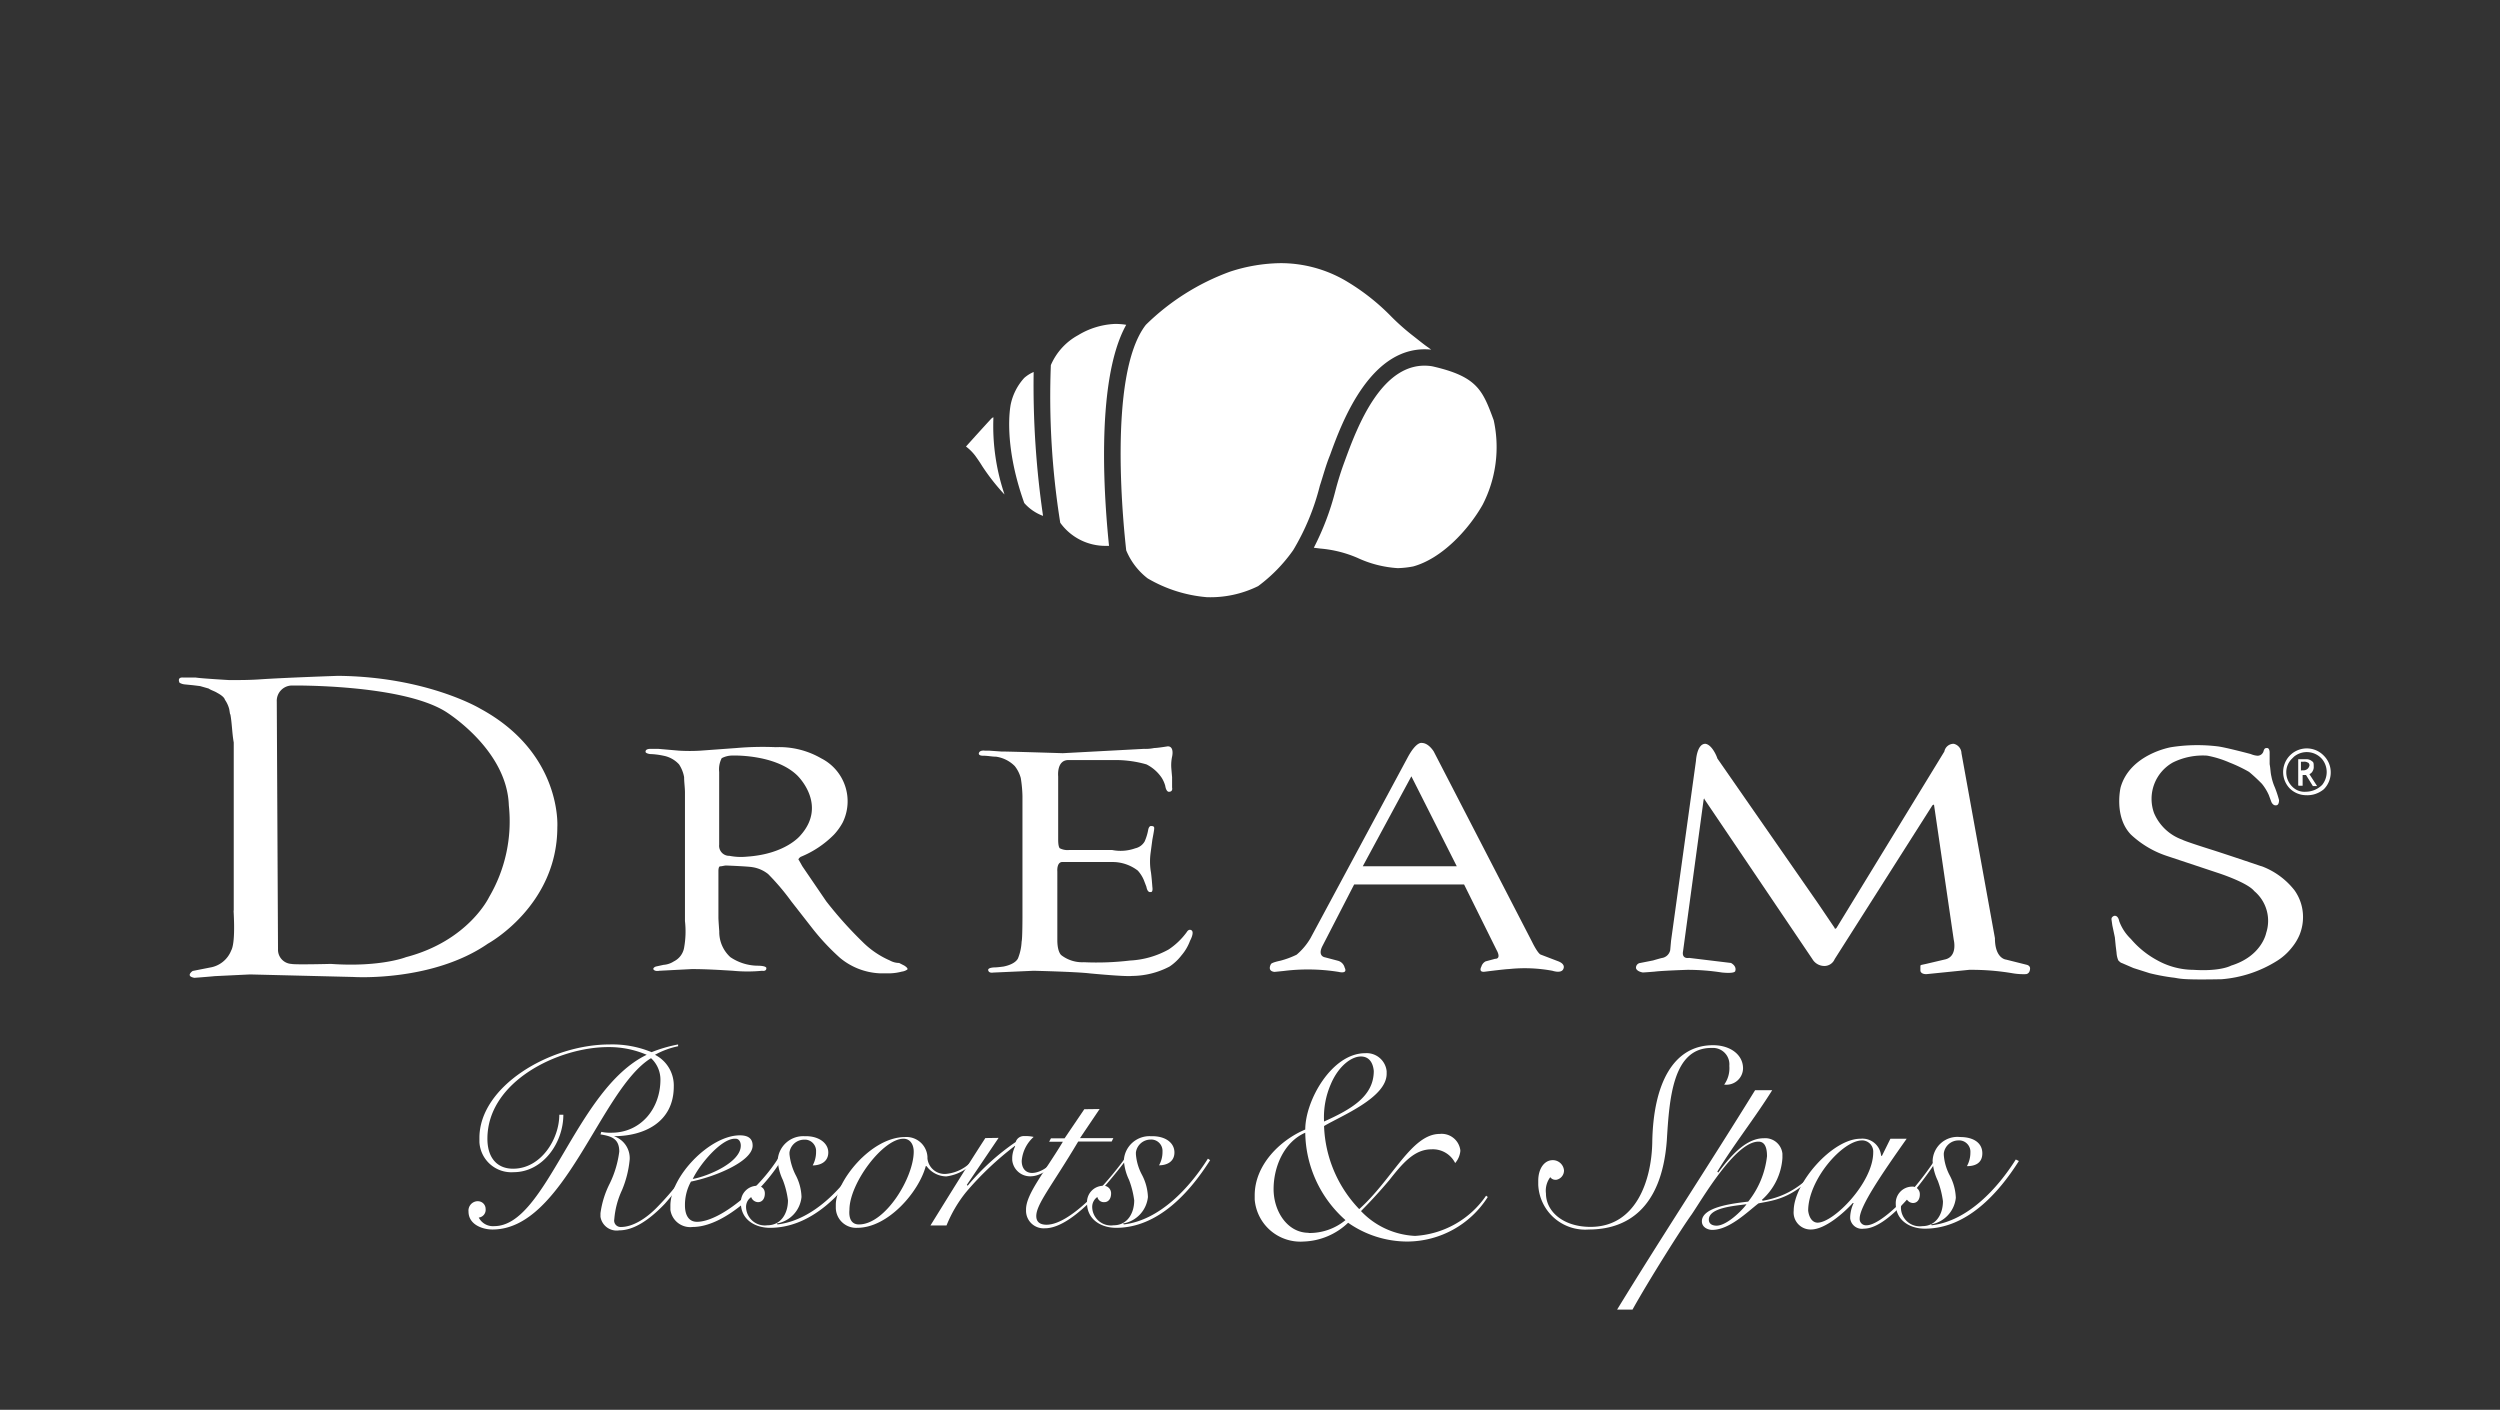 <svg id="Layer_1" data-name="Layer 1" xmlns="http://www.w3.org/2000/svg" viewBox="0 0 266 150"><rect x="0" y="0" width="266" height="150" fill="#333333" stroke="none"/><defs><style>.cls-1{fill:#fff;}</style></defs><title>dreams_white_footer</title><path class="cls-1" d="M105.43,44.59c-.92,1-1.74,1.91-2.65,2.92a5,5,0,0,1,1,1c.19.27.46.64.73,1.09a22.53,22.53,0,0,0,2.28,2.92l.09.09a22.72,22.72,0,0,1-1.18-8.2C105.61,44.41,105.52,44.5,105.43,44.59Z"/><path class="cls-1" d="M107.52,43.13h0c0,.09-.82,4,1.46,10.39a4.92,4.92,0,0,0,2,1.37,96.06,96.06,0,0,1-1-15.31,3.77,3.77,0,0,0-1,.63A6,6,0,0,0,107.52,43.13Z"/><path class="cls-1" d="M117.64,58.08H118c-.36-3.55-1.64-17.32,1.83-23.52a6.57,6.57,0,0,0-1.28-.09,8.19,8.19,0,0,0-3.83,1.19,6.58,6.58,0,0,0-2.91,3.19,85.47,85.47,0,0,0,1,16.77A5.91,5.91,0,0,0,117.64,58.08Z"/><path class="cls-1" d="M144.44,59.36a11.87,11.87,0,0,0,4.28,1.09,10,10,0,0,0,1.64-.18c3-.82,5.84-3.83,7.39-6.56a13.38,13.38,0,0,0,1.18-9c-1.18-3.19-1.73-4.65-6.56-5.74-5.29-.82-8,6.56-9.3,10.12a32.19,32.19,0,0,0-1,3.19,28.51,28.51,0,0,1-2.28,6l.73.09A12.61,12.61,0,0,1,144.44,59.36Z"/><path class="cls-1" d="M122.11,61.54a14.88,14.88,0,0,0,6.29,2,11.45,11.45,0,0,0,5.47-1.18,16.72,16.72,0,0,0,3.73-3.83,25.19,25.19,0,0,0,2.83-6.84c.36-1.09.64-2.19,1.09-3.28,1.28-3.56,4.38-11.85,10.76-11.21l-.64-.46c-.36-.27-.82-.64-1.28-1a24.14,24.14,0,0,1-2.27-2,23.33,23.33,0,0,0-5-3.92A13.71,13.71,0,0,0,136.24,28a17.86,17.86,0,0,0-5.38.91,25,25,0,0,0-8.94,5.65c-4.19,5.38-2.27,22.34-2.09,24A7.25,7.25,0,0,0,122.11,61.54Z"/><path class="cls-1" d="M245.35,84.61a2.5,2.5,0,0,1-1.73-.73,2.51,2.51,0,1,1,3.64-3.47,2.5,2.5,0,0,1,.73,1.74,2.53,2.53,0,0,1-.73,1.82A2.73,2.73,0,0,1,245.35,84.61Zm0-.37a2.47,2.47,0,0,0,1.73-.73,2.18,2.18,0,0,0,0-2.73,2.15,2.15,0,0,0-3-.27l-.27.27a2,2,0,0,0-.55,1.37,2.14,2.14,0,0,0,.64,1.55A1.8,1.8,0,0,0,245.35,84.24Zm-.82-.73V80.78h.82A.89.89,0,0,1,246,81c.18.09.18.27.18.55a.81.81,0,0,1-.09.45.7.7,0,0,1-.37.37l.82,1.27h-.45l-.73-1.18H245V83.6h-.45Zm.36-1.55H245a.67.67,0,0,0,.55-.18.68.68,0,0,0,.18-.36c0-.09-.09-.28-.18-.28a.69.69,0,0,0-.46-.09h-.27V82Z"/><path class="cls-1" d="M113.08,80.14s-5.65-.18-6.56-.18l-1.28-.09h-.45s-.55-.09-.64.27c0,0-.09.27.46.27s.91.1,1.36.1a3.51,3.51,0,0,1,2,1,3.54,3.54,0,0,1,.64,1.27,13.85,13.85,0,0,1,.18,1.92V97.55s0,2.37-.09,2.64a5.45,5.45,0,0,1-.37,1.74s-.18.63-1.55.91c0,0-.64.09-.91.09,0,0-.73,0-.73.27,0,0,0,.37.55.28l4.28-.19s4.47.1,6,.28c0,0,3.74.36,4.47.27a8.72,8.72,0,0,0,4-1,5.27,5.27,0,0,0,1.27-1.19,5.06,5.06,0,0,0,.91-1.55s.46-.82.19-1.09c0,0-.28-.27-.55.18a7.52,7.52,0,0,1-1.91,1.83,9.42,9.42,0,0,1-4.11,1.18,30,30,0,0,1-4.92.18,3.65,3.65,0,0,1-2.37-.73s-.45-.27-.45-1.64V92.72s-.1-1.09.63-1h5.38a4.42,4.42,0,0,1,2.55.91,3.56,3.56,0,0,1,.64,1l.28.73s.09.64.45.55c0,0,.27.09.18-.55,0,0-.09-1.28-.18-1.73a6.86,6.86,0,0,1,0-1.92l.18-1.36s.19-1,.19-1.1.09-.36-.28-.36c0,0-.27-.09-.36.45a5.44,5.44,0,0,1-.37,1.19,1.53,1.53,0,0,1-1,.73,4.6,4.6,0,0,1-2.46.18h-4.56a1.82,1.82,0,0,1-1-.18s-.18-.09-.18-.91V82.6s-.19-1.73,1.09-1.73h5.2a11.93,11.93,0,0,1,3.1.46,4.24,4.24,0,0,1,1.64,1.45,3.42,3.42,0,0,1,.36.82s.09.73.46.64c0,0,.36,0,.27-.45v-1.1s-.09-1-.09-1.09a4.42,4.42,0,0,1,.09-1.09s.27-1.1-.46-1.1c0,0-1.09.18-1.45.18a4.54,4.54,0,0,1-1.1.09Z"/><path class="cls-1" d="M74.52,79.87l3.83-.28a32.37,32.37,0,0,1,4.2-.09,8.88,8.88,0,0,1,4.83,1.19,5.12,5.12,0,0,1,2.28,6.83,6.32,6.32,0,0,1-.92,1.28,10.58,10.58,0,0,1-3.55,2.37c-.37.27-.18.36-.18.36l.36.64,2.55,3.74a42.2,42.2,0,0,0,3.83,4.28,9.4,9.4,0,0,0,2.92,2,2.09,2.09,0,0,0,1,.27l.55.28c.55.36.27.45.27.45a1.3,1.3,0,0,1-.54.19,5.53,5.53,0,0,1-1.19.18H93.58a7.11,7.11,0,0,1-4.2-1.64,24.39,24.39,0,0,1-2.91-3.1l-2.28-2.92A24.87,24.87,0,0,0,81.73,93a3.55,3.55,0,0,0-1.65-.73c-.45-.09-2.82-.18-2.82-.18-.18,0-.46.09-.64.09s-.18.46-.18.46v5c0,.28.09,1.46.09,1.46a3.61,3.61,0,0,0,1.18,2.74,5.28,5.28,0,0,0,2.83.91c1.09,0,1,.27,1,.27,0,.37-.45.27-.45.27a16.05,16.05,0,0,1-3.1,0c-1.46-.09-2.92-.18-4.38-.18l-3.46.18c-.55.1-.64-.18-.64-.18,0-.18.27-.27.27-.27l.82-.18a2.29,2.29,0,0,0,1.1-.37,2,2,0,0,0,1.09-1.46A9.78,9.78,0,0,0,72.88,98V84.33c0-.54-.09-1.09-.09-1.64a3.6,3.6,0,0,0-.54-1.36,3,3,0,0,0-1.65-.92,8,8,0,0,0-1.45-.18c-.55-.09-.46-.27-.46-.27,0-.28.46-.28.46-.28h.91l2.19.19A19,19,0,0,0,74.52,79.87Zm2,10a1.07,1.07,0,0,0,1,1.19h.09a6.26,6.26,0,0,0,1.83.09c4.19-.27,5.74-2.28,5.74-2.28,2.92-3.28-.37-6.38-.37-6.38-2.37-2.28-6.92-2.1-6.92-2.1a2.49,2.49,0,0,0-1.1.28,2.58,2.58,0,0,0-.27,1.46Z"/><path class="cls-1" d="M225.48,98s-.09-.64-.55-.55c-.18.09-.27.18-.27.36l.09.64.27,1.28.09.91.09.73a2.44,2.44,0,0,0,.19.82c.09.09.27.27.36.27L227,103l1.73.55a22,22,0,0,0,2.37.45c.91.09.54.28,5.28.19a13,13,0,0,0,5.84-1.92,6.19,6.19,0,0,0,1.64-1.46,5.47,5.47,0,0,0,.82-1.36,5,5,0,0,0,.36-2,4.88,4.88,0,0,0-.91-2.73,8,8,0,0,0-3.28-2.47s-3.74-1.27-5.47-1.82c0,0-2.91-.91-3.19-1.09a5.13,5.13,0,0,1-3-2.83,4.44,4.44,0,0,1,2-5.38,7.17,7.17,0,0,1,3.65-.73,10.88,10.88,0,0,1,2.37.73,15.52,15.52,0,0,1,2.09,1,17.63,17.63,0,0,1,1.37,1.27,5.27,5.27,0,0,1,.73,1.19l.27.73s.18.45.55.36c0,0,.27,0,.27-.55a11.93,11.93,0,0,0-.45-1.36,5.44,5.44,0,0,1-.37-1.19c-.09-.36-.09-.82-.18-1.27V80.05s0-.46-.27-.46-.28.09-.37.28a.66.66,0,0,1-.64.54,2.23,2.23,0,0,1-.73-.18s-2.73-.73-3.55-.82a18,18,0,0,0-4.92.09s-4.38.73-5.38,4.29c0,0-.73,3.1,1.09,5a10.34,10.34,0,0,0,3.83,2.28l5.47,1.82s3.1,1,3.83,1.92a4.13,4.13,0,0,1,1.27,4.46s-.45,2.46-3.73,3.47c0,0-1.1.64-4,.45a8,8,0,0,1-3.83-1,9.74,9.74,0,0,1-2.83-2.28A5,5,0,0,1,225.48,98Z"/><path class="cls-1" d="M24.48,76l-.09-.55a3.17,3.17,0,0,0-.46-1c-.09-.37-.82-.73-.82-.73-.27-.18-.64-.27-.91-.46L21.29,73l-.73-.09-.91-.09h0a1.32,1.32,0,0,1-.55-.18c-.27-.64.37-.55.37-.55h1.36c.46.09,3.56.27,3.56.27,1.18,0,2.28,0,3.46-.09,2.83-.18,8.12-.36,8.12-.36C45.45,72,51.1,75.4,51.1,75.4,59.85,80.14,59.3,88,59.3,88c0,8.39-7.38,12.4-7.38,12.4-5.93,4.1-14.31,3.55-14.31,3.55l-11-.27-3.74.18c-.91.09-2.19.18-2.19.18-1-.18-.18-.73-.18-.73l1.82-.36a2.92,2.92,0,0,0,2.28-1.82c.55-1,.18-4.84.27-4.2V79c-.18-1-.18-2-.36-3M29.58,101A1.51,1.51,0,0,0,31,102.56c.37.1,4.2,0,4.2,0,5.28.37,8-.72,8-.72,6.65-1.74,8.84-6.39,8.84-6.39a15.9,15.9,0,0,0,2.1-9.75c-.19-6-6.75-10-6.75-10C42.62,72.76,31,72.94,31,72.94a1.63,1.63,0,0,0-1.55,1.73v.18Z"/><path class="cls-1" d="M149.82,80.51c.91-1.65,1.46-1.46,1.46-1.46.73,0,1.27.91,1.27.91L163,100.19c.63,1.28.91,1.37.91,1.37l1.91.73c.91.37.46.91.46.91-.28.37-1.1.09-1.1.09a16.14,16.14,0,0,0-4.65-.18c-.36,0-2.55.28-2.55.28-.73.09-.36-.55-.36-.55a.91.91,0,0,1,.45-.55l1-.27c.72,0,.18-.91.18-.91l-3.47-7H144.08l-3.38,6.56c-.54,1.09.28,1.19.28,1.19l1.36.36a1,1,0,0,1,.73.73c.37.73-.64.46-.64.46a20.71,20.71,0,0,0-5.83-.1l-1,.1c-.82-.1-.37-.83-.37-.83.09-.18,1-.36,1-.36a9.35,9.35,0,0,0,1.73-.64,6.81,6.81,0,0,0,1.46-1.73ZM145,92.17h10l-4.83-9.57Z"/><path class="cls-1" d="M181.45,79.14c-.91,0-1,1.82-1,1.82L177.8,100.1l-.09,1a1.07,1.07,0,0,1-.82.82c-.09,0-1,.27-1,.27l-1.37.27a.51.51,0,0,0-.45.55h0c.09.37.72.46.72.46.19,0,1.28-.09,1.28-.09.73-.1,3.46-.19,3.46-.19a23.52,23.52,0,0,1,3.65.28s1.46.18,1.46-.19c0,0,.18-.45-.46-.82l-4.46-.54s-.82.18-.64-.73l2.19-16.14s.09-.18.09,0l11.48,17a1.48,1.48,0,0,0,1.28.73,1.19,1.19,0,0,0,1.09-.73L205.6,85.7s.19-.18.19,0L207.88,100s.46,1.83-1,2.1l-1.91.45-.46.1a.31.31,0,0,0-.18.09v.54s0,.37.64.37l4.55-.46a26,26,0,0,1,4.65.37,7,7,0,0,0,1.37.09s.46,0,.46-.64c0,0,0-.27-.37-.36l-2.19-.55s-1.18-.09-1.18-2.28L208.7,80.14a1.06,1.06,0,0,0-.82-1,1,1,0,0,0-1,.82L195.4,98.74s-.19.18-.19,0l-1.73-2.56L182.72,80.69C182.72,80.6,182.18,79.23,181.45,79.14Z"/><path class="cls-1" d="M158.3,127.36a10.19,10.19,0,0,1-8.57,4.74,11,11,0,0,1-6.29-2,7.19,7.19,0,0,1-4.74,2,4.88,4.88,0,0,1-5.2-4.47v-.45c0-3.19,2.64-5.84,5.38-7,0-3.1,2.83-8.12,6.38-8.12a2.14,2.14,0,0,1,2.28,1.92v.27c0,2.55-4.83,4.47-6.66,5.56a13.44,13.44,0,0,0,3.74,8.84c3.56-3.19,5.56-8,8.57-8a2,2,0,0,1,2.19,1.74v.09a2.3,2.3,0,0,1-.55,1.27,2.65,2.65,0,0,0-2.55-1.46c-1.82,0-3.1,1.55-4.47,3.29q-1.37,1.63-3,3.28a8.48,8.48,0,0,0,5.75,2.64,9.85,9.85,0,0,0,7.56-4.28Zm-19.06,3.83a6,6,0,0,0,3.92-1.37,12.61,12.61,0,0,1-4.28-9.3c-2.28,1-3.37,3.65-3.37,6s1.46,4.65,3.73,4.65Zm5.56-18.78c-1,0-2.37,1-3.19,2.92a8.8,8.8,0,0,0-.73,4c2.83-1.28,5.29-2.65,5.29-5.38C146.08,113,145.62,112.41,144.8,112.41Z"/><path class="cls-1" d="M59.94,118.61c0,3-2.19,6.11-5.29,6.11a3.4,3.4,0,0,1-3.64-3.2v-.45c0-5.47,7.47-9.94,13.85-9.94a11,11,0,0,1,4.47.82,15.3,15.3,0,0,1,2.82-.82v.19a8.78,8.78,0,0,0-2.46.91,3.66,3.66,0,0,1,2,3.37c0,3.83-3.19,5.29-6.38,5.29h0A2.46,2.46,0,0,1,67,123.35a11,11,0,0,1-.82,3.28,9,9,0,0,0-.82,3.1.68.68,0,0,0,.64.82h.09c1.09,0,2.55-.73,4-2.28a28.89,28.89,0,0,0,3.83-4.92l.27.09a34.62,34.62,0,0,1-3.46,4.65c-1.74,1.82-3.38,2.82-4.84,2.82a1.74,1.74,0,0,1-2-1.45v-.37a9.88,9.88,0,0,1,1-3.19,10.9,10.9,0,0,0,1-3.37c0-1.37-.82-1.64-2-1.83l.09-.27a4.46,4.46,0,0,0,1.09.09c3.1,0,5.2-2.55,5.2-5.65a3.1,3.1,0,0,0-1-2.28c-5.38,3.28-9.21,18.23-16.87,18.23-1.09,0-2.55-.54-2.55-1.91a1,1,0,0,1,.91-1.1h.09a.82.82,0,0,1,.82.82h0a.83.83,0,0,1-.73.92,1.7,1.7,0,0,0,1.65.91c5.56,0,8.66-14.59,16.22-18.23a10.21,10.21,0,0,0-4.1-.82c-5.29,0-12.85,3.64-12.85,9.75,0,2,1,3.19,2.73,3.19,3,0,4.92-3.19,4.92-5.74Z"/><path class="cls-1" d="M83.18,123.35c-1.55,2.73-5.92,7.2-9.48,7.2a2.13,2.13,0,0,1-2.37-1.82v-.46c0-3.1,4.2-7.47,7.39-7.47.91,0,1.36.36,1.36,1.09,0,1.73-4.19,3.37-6.56,3.83a5.11,5.11,0,0,0-.64,2.55c0,.82.28,1.73,1.28,1.73,2.37,0,6.56-3.37,8.75-6.93Zm-5-2.19c-1.46,0-3.74,2.73-4.47,4.28,1.55-.27,5.11-1.73,5.11-3.55,0-.37-.18-.73-.55-.73Z"/><path class="cls-1" d="M91.93,123.44c-2.09,3.46-5.56,7.2-10,7.2-1.64,0-3.1-.91-3.1-2.64a1.74,1.74,0,0,1,1.64-1.83h0c.55,0,.91.28.91.82s-.27.92-.73.92a.81.81,0,0,1-.73-.55,1.3,1.3,0,0,0-.54,1.09,2,2,0,0,0,2.27,1.92c1.46,0,2.19-1.28,2.19-2.65a9.06,9.06,0,0,0-.55-2.18,5.57,5.57,0,0,1-.54-2.1,2.72,2.72,0,0,1,2.82-2.55h.19c1.36,0,2.37.73,2.37,1.73S87.29,124,86.47,124a3,3,0,0,0,.36-1.46,1.21,1.21,0,0,0-1.09-1.28h-.19A1.58,1.58,0,0,0,84,122.62v.18a6.37,6.37,0,0,0,.64,2.19,5.35,5.35,0,0,1,.64,2.37,3.17,3.17,0,0,1-2.64,2.82l.09.1c3.83-.46,7-3.92,8.93-7Z"/><path class="cls-1" d="M103.69,123.53a4.71,4.71,0,0,1-3,1.64,2.65,2.65,0,0,1-2.1-1.09H98.5c-.73,2.73-4,6.56-7.29,6.56a2.16,2.16,0,0,1-2.28-2.1v-.36c0-2.46,3.73-7.2,7.38-7.2a2.24,2.24,0,0,1,2.37,2.09v.19a1.84,1.84,0,0,0,2,1.64,4.28,4.28,0,0,0,2.82-1.46Zm-12.3,6.75c2.82,0,5.83-5,5.83-7.75,0-.73-.36-1.37-1.09-1.37-2.19,0-5.75,4.74-5.75,7.57-.09,1,.28,1.55,1,1.55Z"/><path class="cls-1" d="M106.25,121.07l-3.38,5,.09.09a24.89,24.89,0,0,1,5.11-4.65.9.9,0,0,1,.91-.63,3.73,3.73,0,0,1,1,.09,3.83,3.83,0,0,0-1.27,2.55c0,.82.45,1.28,1.09,1.28,1.09,0,2.1-1,2.74-1.55l.18.09c-.73.73-1.83,1.82-3.1,1.82a1.91,1.91,0,0,1-1.92-1.73v-.27A2.87,2.87,0,0,1,108,122v-.09a33.21,33.21,0,0,0-5.2,4.92,13.92,13.92,0,0,0-2.09,3.56H99c1.92-3.1,3.83-6.2,5.84-9.3Z"/><path class="cls-1" d="M117,118l-2.09,3.1h3.55l-.18.36h-3.56c-2.82,4.74-4.46,6.66-4.46,7.93,0,.73.54.92,1.09.92,2.55,0,6.47-4.47,8.3-7l.18.09c-2.37,3.1-5.93,7.29-8.66,7.29a1.87,1.87,0,0,1-2-1.82v-.19c0-1.64,2-4,3.92-7.2h-1.46l.19-.36h1.45l2.1-3.1Z"/><path class="cls-1" d="M128.76,123.44c-2.19,3.46-5.56,7.2-10,7.2-1.64,0-3.1-.91-3.1-2.64a1.74,1.74,0,0,1,1.65-1.83.8.8,0,0,1,.91.82c0,.55-.28.92-.73.92a.7.7,0,0,1-.73-.55,1.28,1.28,0,0,0-.55,1.09,2,2,0,0,0,2.28,1.92c1.46,0,2.19-1.28,2.19-2.65a9.55,9.55,0,0,0-.55-2.18,5.58,5.58,0,0,1-.55-2.1,2.73,2.73,0,0,1,2.83-2.55h.18c1.46,0,2.37.73,2.37,1.73s-.82,1.37-1.64,1.37a2.86,2.86,0,0,0,.37-1.46,1.21,1.21,0,0,0-1.1-1.28h-.18a1.58,1.58,0,0,0-1.55,1.37v.18a5.49,5.49,0,0,0,.64,2.19,5.48,5.48,0,0,1,.64,2.37,3.19,3.19,0,0,1-2.65,2.82l.09.1c3.83-.46,7-3.92,8.94-7Z"/><path class="cls-1" d="M166.41,124.53a1,1,0,0,1-.82,1h-.09a.66.66,0,0,1-.55-.28,2.38,2.38,0,0,0-.46,1.73c0,1.92,1.83,3.56,4.74,3.56,4.84,0,6.48-4.92,6.57-8.93.09-6.38,2.28-10.4,6.47-10.4,1.82,0,3.19,1,3.19,2.47a1.77,1.77,0,0,1-1.91,1.73h-.1a3,3,0,0,0,.55-2,1.75,1.75,0,0,0-1.64-1.91h-.27c-4.11,0-4.47,5.38-4.74,9.84-.55,7.39-4.38,9.48-8.3,9.48a5,5,0,0,1-5.38-4.74v-.45c0-1.28.64-2.19,1.55-2.19A1.2,1.2,0,0,1,166.41,124.53Z"/><path class="cls-1" d="M188.56,116c-1.82,2.92-4,5.66-5.84,8.66l.1.1c1.09-1.46,2.82-3.65,4.83-3.65a1.84,1.84,0,0,1,2,1.64v.46a6.52,6.52,0,0,1-2.19,4.46l.1.09c2.55-.45,4.46-1.64,6.56-4.28l.18.09c-3.19,4-5.38,4.1-7.2,4.47-1.18.91-3.1,2.82-4.92,2.82-.46,0-1.1-.27-1.1-.91,0-1.55,3.38-1.91,4.93-2.1a9.42,9.42,0,0,0,2-4.83c0-1.27-.45-1.55-.91-1.55-2.46,0-5.92,6-7.11,7.75-1,1.37-4.56,7-6.29,10.12h-1.64c4.74-7.75,9.84-15.5,14.68-23.34Zm-2.74,12.13h0c-1.27.18-4,.36-4,1.64,0,.45.37.64.82.64,1.1,0,2.74-1.64,3.19-2.28Z"/><path class="cls-1" d="M201.14,121.16h1.73c-2.64,3.74-5,7.2-5,8.48a.67.67,0,0,0,.73.73c1.45,0,4.83-3.19,7.38-7.11l.18.09c-1.91,2.91-5.38,7.38-7.84,7.38a1.26,1.26,0,0,1-1.46-1.09v-.18a3.83,3.83,0,0,1,.37-1.46h-.09c-.91,1-2.92,2.82-4.47,2.82a1.81,1.81,0,0,1-1.82-2c0-2.92,4.1-7.66,7.11-7.66a2,2,0,0,1,2.19,1.82h.09Zm-7.75,8.93c1.73,0,5.92-4.28,5.92-7.47a1.2,1.2,0,0,0-1.09-1.28h-.09c-2.1,0-5.74,4.2-5.74,7.48C192.48,129.55,192.84,130.09,193.39,130.09Z"/><path class="cls-1" d="M214.81,123.53c-2.19,3.46-5.56,7.2-10,7.2-1.64,0-3.1-.91-3.1-2.64a1.75,1.75,0,0,1,1.65-1.83.8.8,0,0,1,.91.83c0,.54-.28.91-.73.91a.8.8,0,0,1-.73-.55,1.28,1.28,0,0,0-.55,1.09,2,2,0,0,0,2.28,1.92c1.46,0,2.19-1.28,2.19-2.65a9.82,9.82,0,0,0-.55-2.18,5.58,5.58,0,0,1-.55-2.1,2.64,2.64,0,0,1,2.92-2.55c1.46,0,2.37.64,2.37,1.73s-.82,1.37-1.64,1.37a3,3,0,0,0,.37-1.46,1.21,1.21,0,0,0-1.1-1.28h-.18a1.58,1.58,0,0,0-1.55,1.37v.18a5.49,5.49,0,0,0,.64,2.19,5.48,5.48,0,0,1,.64,2.37,3.22,3.22,0,0,1-2.65,2.83l.09.09c3.83-.46,7-3.92,8.94-7Z"/></svg>